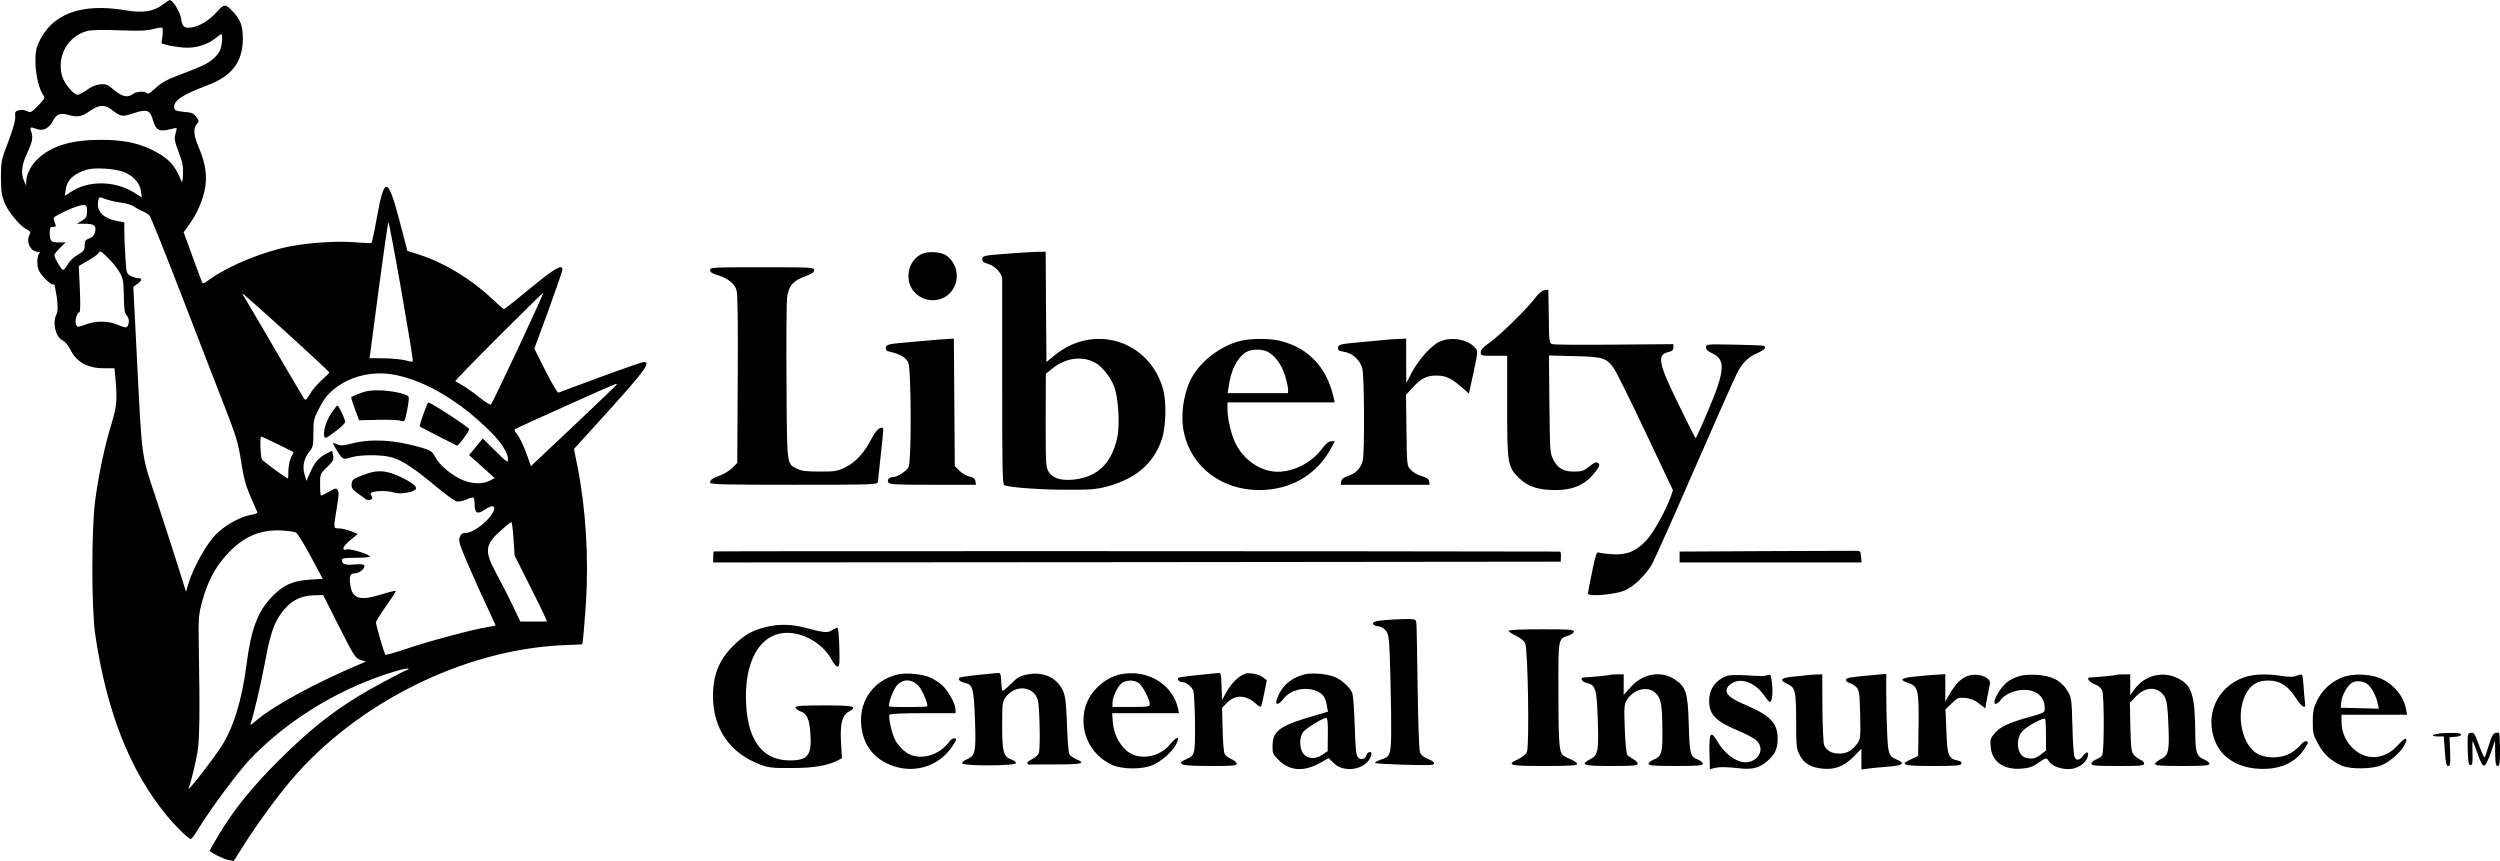 <?xml version="1.0" standalone="no"?>
<!DOCTYPE svg PUBLIC "-//W3C//DTD SVG 20010904//EN"
 "http://www.w3.org/TR/2001/REC-SVG-20010904/DTD/svg10.dtd">
<svg version="1.0" xmlns="http://www.w3.org/2000/svg"
 width="1609pt" height="554pt" viewBox="0 0 1609 554"
 preserveAspectRatio="xMidYMid meet">

<g transform="translate(0,554) scale(0.1,-0.1)"
fill="#000000" stroke="none">
<path d="M1047 5510 c-59 -45 -129 -55 -241 -36 -284 48 -474 -23 -558 -210
-17 -38 -21 -67 -20 -129 1 -78 26 -179 54 -212 9 -11 2 -24 -36 -62 -45 -46
-50 -48 -73 -36 -15 8 -35 10 -51 6 -24 -7 -27 -12 -24 -42 2 -23 -13 -77 -44
-159 -46 -120 -48 -129 -48 -230 0 -86 4 -115 22 -162 25 -62 98 -150 143
-174 24 -12 28 -18 19 -34 -24 -46 6 -110 52 -110 17 0 19 -3 10 -12 -15 -15
-16 -82 -1 -111 17 -32 71 -87 86 -87 7 0 13 -1 14 -2 21 -100 25 -166 13
-190 -29 -56 -6 -148 40 -170 14 -6 35 -31 47 -54 40 -84 111 -124 217 -124
l69 0 7 -77 c11 -131 7 -170 -28 -286 -42 -138 -79 -311 -102 -477 -26 -181
-26 -705 -1 -875 74 -496 222 -873 457 -1160 60 -73 143 -155 158 -155 5 0 26
28 47 63 81 132 254 365 333 449 198 208 464 387 747 501 118 48 263 92 273
83 3 -3 1 -6 -4 -6 -5 0 -75 -35 -156 -79 -274 -147 -443 -275 -684 -515 -167
-168 -280 -309 -377 -470 -31 -53 -57 -98 -57 -101 0 -10 88 -54 120 -60 l35
-6 64 102 c83 131 213 310 306 419 422 496 1107 837 1741 867 l132 6 5 41 c3
23 11 123 18 221 19 295 -1 616 -55 887 l-22 108 233 257 c225 250 263 303
217 303 -10 0 -134 -43 -278 -96 -144 -54 -266 -99 -272 -101 -6 -2 -43 61
-83 140 l-72 143 91 247 c49 136 90 254 90 262 0 37 -51 8 -206 -120 -90 -74
-167 -135 -170 -135 -4 0 -39 31 -78 68 -133 126 -308 232 -471 284 l-73 23
-51 195 c-75 284 -97 288 -145 21 -16 -89 -32 -163 -35 -165 -3 -2 -53 0 -111
5 -115 9 -289 -3 -415 -27 -170 -33 -388 -122 -511 -209 -49 -35 -49 -35 -57
-12 -5 12 -33 87 -62 167 l-53 145 33 46 c51 68 92 163 105 239 14 83 2 160
-40 259 -34 79 -38 126 -13 153 16 17 15 20 -4 46 -17 23 -29 28 -79 32 -46 4
-60 9 -62 23 -9 47 46 85 211 147 160 60 229 150 230 300 0 81 -14 122 -62
173 -49 53 -58 53 -103 3 -44 -51 -105 -90 -155 -101 -54 -11 -70 0 -77 53 -6
44 -54 123 -74 121 -4 0 -24 -13 -45 -29z m-1 -201 l-7 -48 38 -11 c21 -6 67
-13 103 -16 74 -7 157 18 209 62 16 13 32 24 35 24 11 0 6 -71 -8 -105 -8 -18
-33 -47 -55 -63 -40 -29 -67 -41 -229 -103 -60 -22 -97 -44 -130 -75 -31 -30
-49 -41 -56 -34 -15 15 -68 12 -90 -5 -34 -26 -70 -18 -122 26 -44 36 -53 40
-91 36 -26 -3 -58 -16 -84 -36 -24 -17 -51 -31 -60 -31 -26 0 -87 74 -100 122
-34 128 37 255 163 289 25 6 101 8 206 4 127 -5 179 -3 217 8 28 7 54 11 59 9
4 -3 5 -26 2 -53z m-332 -472 c64 -49 71 -50 142 -27 90 30 109 24 129 -45 18
-63 41 -75 109 -57 23 6 42 9 43 8 1 -1 -2 -19 -8 -39 -8 -31 -5 -47 21 -116
25 -65 30 -91 28 -143 -2 -43 -6 -57 -11 -43 -41 105 -88 153 -198 205 -91 42
-184 60 -319 60 -186 0 -312 -37 -400 -116 -47 -42 -79 -102 -81 -149 l-1 -30
-15 35 c-19 45 -13 100 20 170 35 75 41 104 29 140 -12 33 -7 35 34 20 40 -16
81 4 104 51 23 44 46 54 97 40 62 -17 88 -13 139 23 58 41 96 45 138 13z m77
-402 c63 -22 109 -71 116 -124 l6 -42 -49 31 c-124 78 -297 80 -409 4 l-38
-25 6 41 c8 64 58 108 144 130 50 12 166 5 224 -15z m-103 -179 c22 -8 65 -17
96 -21 31 -4 66 -15 79 -24 12 -10 36 -23 54 -30 17 -7 38 -20 46 -29 8 -10
105 -251 215 -537 110 -286 235 -608 277 -715 66 -171 78 -212 97 -330 16
-105 29 -154 60 -225 22 -49 42 -95 44 -101 3 -7 -12 -13 -37 -17 -66 -9 -168
-65 -229 -126 -60 -60 -143 -208 -176 -313 l-17 -57 -44 142 c-24 78 -87 270
-138 427 -110 330 -99 253 -136 979 l-21 415 26 19 c31 22 33 37 6 37 -12 0
-34 7 -49 14 -27 15 -28 18 -34 122 -4 59 -7 133 -7 165 l0 58 -57 11 c-71 15
-113 53 -113 103 0 28 6 47 15 47 2 0 21 -6 43 -14z m-128 -76 c0 -35 -5 -43
-32 -60 l-33 -20 51 0 c61 0 77 -14 65 -56 -5 -20 -17 -32 -37 -39 -24 -8 -29
-15 -29 -44 0 -30 -5 -38 -45 -61 -26 -15 -53 -41 -65 -63 -11 -20 -24 -35
-30 -34 -12 4 -55 77 -55 94 0 7 16 28 37 48 l36 35 -45 0 c-51 0 -58 8 -58
66 0 27 4 34 20 34 23 0 23 0 10 34 -8 23 -6 28 23 43 67 36 133 62 160 63 25
0 27 -3 27 -40z m2024 -516 c43 -245 76 -447 73 -450 -3 -3 -25 0 -48 7 -24 6
-86 12 -137 13 l-94 1 6 40 c3 22 29 219 58 438 29 218 55 397 58 397 3 0 41
-201 84 -446z m-1816 126 c24 -41 27 -55 29 -153 1 -83 5 -113 17 -126 18 -19
20 -48 7 -70 -8 -12 -17 -11 -59 7 -64 28 -145 29 -212 3 -48 -18 -51 -18 -60
-1 -11 20 5 80 21 80 6 0 7 56 3 149 l-7 149 57 33 c32 17 63 40 69 50 11 17
15 15 60 -29 27 -26 61 -67 75 -92z m2567 -491 c-92 -195 -170 -358 -175 -362
-4 -5 -36 14 -71 43 -35 28 -84 63 -109 78 -25 14 -47 27 -50 29 -2 2 124 132
280 288 156 156 286 283 287 281 2 -2 -71 -162 -162 -357z m-1477 88 c144
-131 262 -241 262 -244 0 -3 -23 -25 -50 -50 -28 -25 -62 -65 -76 -90 -24 -40
-28 -42 -39 -26 -6 10 -92 155 -190 323 -98 168 -185 316 -194 330 -15 24 -15
25 4 10 11 -8 138 -122 283 -253z m692 -261 c199 -42 418 -174 611 -369 69
-69 109 -134 109 -177 0 -20 -12 -12 -81 57 l-82 81 -44 -54 -44 -53 43 -38
c23 -21 60 -54 82 -74 l40 -36 -32 -17 c-48 -25 -124 -21 -189 11 -70 35 -138
94 -163 144 -18 34 -27 40 -87 58 -171 50 -320 59 -447 27 -53 -14 -74 -16
-93 -7 -36 16 -37 14 -12 -26 43 -72 45 -73 97 -57 62 19 204 19 268 -1 65
-19 138 -68 278 -184 61 -51 120 -94 134 -98 13 -3 40 2 63 12 21 10 43 15 47
11 4 -4 7 -26 7 -49 0 -50 20 -59 64 -28 62 44 84 20 38 -41 -41 -54 -120
-108 -158 -108 -23 0 -32 -6 -40 -27 -9 -24 -2 -47 52 -173 34 -80 89 -201
121 -269 32 -68 58 -125 58 -126 0 -2 -21 -6 -47 -10 -86 -12 -385 -92 -522
-139 -74 -25 -137 -43 -140 -40 -8 7 -60 187 -61 207 0 9 30 58 66 108 36 50
63 93 61 96 -3 2 -42 -7 -87 -21 -143 -45 -192 -32 -205 58 -9 58 -2 76 30 76
29 0 69 35 59 52 -4 7 -27 8 -64 5 -57 -6 -80 2 -80 30 0 10 23 13 90 13 50 0
90 4 90 8 0 14 -124 52 -147 46 -39 -11 -27 20 23 61 l46 38 -43 18 c-24 10
-59 18 -76 18 -38 1 -37 -3 -18 116 17 104 18 115 6 134 -7 11 -17 8 -53 -13
-25 -14 -48 -26 -51 -26 -4 0 -7 32 -7 70 0 70 0 70 45 114 40 38 44 46 39 74
l-6 31 -37 -18 c-49 -26 -76 -56 -104 -121 l-25 -55 -12 43 c-16 50 -3 105 34
149 20 25 23 38 23 115 0 78 3 94 32 150 17 35 42 75 55 90 105 117 278 169
446 134z m1420 -60 c0 -2 -124 -122 -276 -265 l-277 -261 -22 62 c-25 72 -51
125 -73 151 -8 9 -12 20 -9 24 7 7 637 290 650 292 4 1 7 -1 7 -3z m-2180
-386 l100 -50 -16 -32 c-9 -18 -17 -56 -18 -85 0 -29 -1 -53 -2 -53 -10 0
-166 115 -169 124 -10 32 -13 146 -4 146 5 0 54 -23 109 -50z m1515 -607 l7
-108 94 -187 c52 -103 99 -199 104 -213 l10 -25 -86 0 -85 0 -47 98 c-25 53
-72 145 -104 204 -83 153 -79 191 29 287 31 28 60 51 64 51 4 0 10 -48 14
-107z m-1400 39 c10 -5 52 -74 95 -153 l77 -144 -86 -6 c-106 -7 -165 -33
-235 -104 -96 -96 -140 -210 -170 -447 -30 -231 -87 -413 -169 -534 -64 -95
-212 -284 -203 -259 16 45 45 164 57 235 13 77 16 238 9 645 -4 224 -3 233 22
327 34 124 82 216 157 298 104 115 214 163 353 156 42 -2 84 -8 93 -14z m277
-604 c96 -190 105 -204 138 -215 l35 -11 -40 -17 c-287 -121 -559 -269 -670
-366 -27 -23 -37 -28 -32 -15 17 43 68 261 92 391 32 174 55 246 100 311 58
84 126 122 222 123 l53 1 102 -202z"/>
<path d="M2365 3023 c-37 -7 -105 -35 -105 -41 0 -4 11 -38 25 -77 l26 -70
122 3 c67 2 134 -1 147 -6 25 -9 25 -8 41 72 12 62 13 83 4 88 -46 28 -194 45
-260 31z"/>
<path d="M2725 2875 c-15 -42 -26 -78 -24 -80 3 -3 212 -110 240 -123 8 -4 79
92 79 106 0 11 -247 172 -264 172 -2 0 -16 -34 -31 -75z"/>
<path d="M2133 2882 c-33 -49 -55 -119 -46 -151 4 -16 13 -12 71 32 37 27 66
56 64 63 -5 26 -43 104 -50 104 -4 0 -21 -21 -39 -48z"/>
<path d="M2335 2482 c-63 -25 -70 -30 -72 -57 -2 -25 4 -35 39 -60 23 -16 47
-34 53 -39 7 -5 20 -6 29 -3 13 5 15 11 7 26 -9 15 -7 20 12 25 35 9 101 7
136 -5 33 -12 125 3 137 23 10 16 -25 44 -99 79 -97 45 -152 47 -242 11z"/>
<path d="M5934 3906 c-92 -41 -117 -174 -47 -248 75 -79 205 -63 253 33 36 70
16 156 -47 203 -34 25 -117 31 -159 12z"/>
<path d="M6465 3906 c-130 -10 -140 -12 -143 -32 -2 -16 5 -23 37 -32 47 -15
91 -63 91 -100 0 -15 0 -318 0 -673 0 -555 2 -648 14 -652 37 -15 238 -29 401
-29 151 -1 192 3 257 20 188 51 299 145 354 300 29 83 33 246 8 333 -91 311
-449 419 -699 210 l-50 -41 -3 355 -2 355 -63 -1 c-34 -1 -125 -7 -202 -13z
m581 -699 c46 -24 101 -92 125 -156 27 -71 38 -247 19 -330 -36 -165 -130
-253 -283 -268 -82 -7 -132 9 -158 51 -18 29 -19 52 -19 331 l1 300 44 35 c83
66 189 81 271 37z"/>
<path d="M4570 3802 c0 -13 12 -22 43 -31 69 -20 115 -56 127 -98 8 -26 10
-205 8 -575 l-3 -537 -29 -30 c-16 -17 -50 -38 -75 -48 -55 -20 -71 -31 -71
-49 0 -12 88 -14 540 -14 507 0 540 1 540 18 1 9 9 89 19 177 10 88 17 163 15
167 -11 19 -47 -10 -71 -59 -47 -93 -105 -158 -170 -189 -53 -27 -67 -29 -168
-29 -84 0 -118 4 -145 18 -67 33 -65 12 -68 547 -2 267 0 513 3 548 9 80 36
114 116 143 43 16 59 27 59 40 0 18 -15 19 -335 19 -319 0 -335 -1 -335 -18z"/>
<path d="M9940 3672 c-16 -2 -38 -20 -60 -50 -51 -68 -227 -241 -293 -287 -40
-28 -57 -47 -57 -62 0 -22 3 -23 85 -23 l85 0 0 -323 c0 -370 3 -391 75 -462
56 -56 124 -79 235 -79 121 0 198 37 262 123 24 33 26 40 13 51 -11 9 -22 5
-56 -22 -36 -29 -48 -33 -99 -33 -69 0 -105 21 -135 81 -19 36 -20 62 -23 352
l-3 314 163 -4 c186 -4 208 -11 256 -81 16 -23 108 -208 204 -412 l175 -370
-13 -39 c-33 -91 -109 -230 -155 -280 -67 -74 -130 -100 -224 -93 -38 2 -77 8
-86 11 -13 6 -20 -15 -42 -123 -15 -71 -27 -135 -27 -141 0 -22 175 -7 237 20
58 24 134 98 176 170 14 25 137 299 272 610 136 311 258 586 271 611 35 71 73
110 131 135 52 23 66 40 41 49 -7 2 -93 5 -191 7 -173 3 -177 3 -177 -18 0
-14 12 -25 38 -37 89 -39 85 -113 -23 -366 -42 -100 -79 -181 -82 -181 -2 0
-52 98 -110 218 -132 270 -141 320 -62 337 21 5 29 12 29 28 l0 22 -377 -3
c-207 -2 -387 -1 -400 3 -22 5 -23 7 -25 178 l-3 172 -25 -3z"/>
<path d="M5875 3340 c-161 -14 -170 -16 -173 -37 -3 -17 3 -23 30 -28 56 -12
98 -36 113 -66 20 -37 22 -633 3 -674 -11 -25 -72 -65 -100 -65 -23 0 -39 -16
-32 -33 6 -15 34 -17 286 -17 l279 0 -3 22 c-2 16 -13 25 -39 31 -20 5 -50 22
-65 38 l-29 30 -3 410 -3 410 -47 -3 c-26 -1 -123 -9 -217 -18z"/>
<path d="M7983 3346 c-127 -31 -261 -134 -317 -244 -52 -103 -70 -243 -45
-352 50 -219 244 -364 484 -364 200 0 368 97 460 266 l26 48 -23 0 c-17 0 -35
-15 -62 -51 -73 -98 -211 -160 -321 -142 -94 14 -184 83 -231 175 -29 56 -54
161 -54 226 l0 42 345 0 345 0 -6 28 c-43 195 -158 319 -339 367 -70 18 -189
18 -262 1z m176 -70 c47 -25 89 -82 111 -152 11 -36 20 -77 20 -90 l0 -24
-194 0 -195 0 6 38 c15 109 53 186 110 224 34 22 103 24 142 4z"/>
<path d="M8910 3352 c-14 -1 -86 -8 -160 -15 -125 -11 -135 -14 -138 -33 -3
-18 4 -22 37 -28 55 -8 106 -55 119 -108 13 -51 15 -538 3 -591 -12 -50 -43
-83 -95 -100 -29 -10 -42 -20 -44 -35 l-3 -22 286 0 286 0 -3 22 c-2 15 -15
24 -48 34 -26 7 -57 25 -70 40 -25 25 -25 27 -28 254 l-3 229 42 46 c55 60 91
78 154 78 59 0 95 -17 161 -74 l48 -42 30 137 c28 134 29 137 10 158 -49 55
-155 73 -229 39 -53 -24 -132 -112 -178 -197 l-36 -69 -1 143 0 143 -57 -3
c-32 -1 -69 -4 -83 -6z"/>
<path d="M4594 1991 c-2 -2 -4 -19 -4 -38 l0 -33 2728 2 2727 3 1 33 c1 17 -2
32 -5 32 -995 3 -5444 4 -5447 1z"/>
<path d="M11363 1993 l-553 -3 0 -35 0 -35 586 0 585 0 -3 38 c-3 34 -6 37
-33 37 -16 0 -279 -1 -582 -2z"/>
<path d="M8970 1553 c-107 -6 -139 -13 -133 -29 3 -7 16 -14 30 -14 13 0 34
-10 47 -23 21 -21 24 -36 30 -148 3 -68 7 -239 9 -380 2 -287 3 -286 -69 -309
-19 -7 -34 -16 -34 -20 0 -8 348 -19 370 -12 21 7 8 23 -31 38 -26 11 -44 26
-50 43 -6 14 -12 198 -15 411 -3 212 -6 399 -8 415 -2 28 -5 30 -47 31 -24 0
-69 -1 -99 -3z"/>
<path d="M4928 1504 c-80 -19 -133 -48 -194 -106 -103 -97 -144 -193 -145
-335 -1 -213 108 -371 307 -445 51 -19 79 -22 199 -21 141 0 231 15 297 49
l27 14 -6 98 c-7 121 6 177 48 200 62 36 39 42 -156 42 -144 0 -185 -3 -185
-13 0 -7 13 -18 29 -24 45 -16 60 -49 67 -146 10 -140 -18 -173 -141 -171
-175 4 -269 139 -274 395 -6 281 117 451 306 423 98 -14 199 -83 244 -168 13
-25 31 -46 39 -46 13 0 15 19 12 125 -2 73 -7 125 -13 125 -5 0 -21 -7 -34
-16 -28 -19 -54 -16 -169 15 -90 24 -175 26 -258 5z"/>
<path d="M9710 1480 c0 -5 21 -20 48 -32 27 -13 52 -34 58 -48 18 -38 28 -667
11 -700 -6 -14 -31 -34 -54 -45 -84 -39 -60 -45 167 -45 171 0 210 3 210 14 0
7 -20 21 -45 31 -25 9 -49 24 -54 33 -17 33 -21 109 -21 410 -1 338 -2 330 66
352 19 7 34 18 34 26 0 12 -35 14 -210 14 -131 0 -210 -4 -210 -10z"/>
<path d="M5777 1199 c-150 -36 -244 -162 -235 -314 8 -124 67 -213 174 -262
151 -69 321 -23 412 112 29 42 31 51 17 53 -9 2 -24 -6 -32 -17 -58 -83 -166
-122 -250 -90 -37 14 -81 56 -103 99 -21 42 -44 145 -35 160 4 6 85 10 216 10
l209 0 0 23 c0 37 -48 123 -88 158 -20 18 -54 40 -76 49 -50 22 -158 32 -209
19z m132 -70 c25 -25 68 -125 58 -135 -5 -6 -238 -6 -243 -1 -12 12 27 115 52
140 39 39 92 37 133 -4z"/>
<path d="M6293 1196 c-61 -6 -114 -14 -118 -18 -12 -11 4 -26 35 -33 51 -11
57 -33 65 -235 7 -212 3 -233 -51 -256 -19 -8 -34 -20 -31 -27 6 -18 339 -17
345 1 2 7 -10 17 -27 23 -53 18 -61 49 -61 219 0 138 2 155 21 181 59 84 179
76 208 -14 12 -37 18 -311 7 -344 -4 -11 -23 -29 -42 -38 -19 -9 -34 -21 -32
-26 2 -6 7 -10 11 -10 4 1 81 1 172 1 169 0 196 7 131 34 -19 8 -39 23 -44 33
-5 10 -12 96 -15 191 -5 139 -10 182 -26 216 -37 84 -128 126 -229 105 -48 -9
-65 -19 -109 -64 -36 -35 -53 -47 -54 -36 -1 9 -3 25 -4 36 -1 11 -2 32 -3 48
-1 19 -7 27 -19 26 -10 -1 -68 -7 -130 -13z"/>
<path d="M7211 1200 c-103 -22 -197 -110 -226 -211 -42 -152 30 -307 173 -372
66 -30 198 -30 263 0 59 27 125 86 150 135 26 52 3 51 -39 -1 -69 -86 -201
-108 -278 -45 -50 40 -87 114 -92 186 l-4 58 215 0 215 0 -7 33 c-36 156 -200
252 -370 217z m118 -56 c24 -17 71 -106 71 -136 0 -16 -12 -18 -120 -18 l-120
0 0 28 c1 38 33 106 61 126 30 21 78 21 108 0z"/>
<path d="M7708 1195 c-65 -6 -121 -14 -124 -18 -10 -9 6 -27 24 -27 25 0 62
-28 72 -56 5 -13 10 -107 11 -209 1 -203 0 -207 -58 -232 -18 -7 -33 -17 -33
-22 0 -16 44 -21 203 -21 132 0 157 2 157 15 0 8 -15 21 -34 29 -19 8 -39 23
-44 33 -6 10 -12 81 -13 158 l-4 139 32 33 c56 55 123 52 190 -10 13 -11 25
-18 28 -15 3 2 13 42 22 88 l16 82 -23 18 c-27 21 -90 33 -117 24 -40 -15 -85
-58 -116 -112 l-32 -57 -3 88 c-2 75 -5 87 -20 86 -9 -1 -70 -7 -134 -14z"/>
<path d="M8397 1200 c-93 -24 -154 -80 -181 -167 -11 -34 16 -29 42 7 44 59
139 83 212 54 44 -18 60 -39 70 -97 l7 -37 -71 -21 c-244 -70 -286 -101 -286
-205 0 -43 4 -51 44 -90 71 -67 159 -72 264 -13 l53 30 30 -30 c71 -72 216
-44 244 47 4 16 2 22 -9 22 -8 0 -17 -9 -21 -19 -8 -27 -36 -35 -54 -16 -13
13 -17 51 -22 203 -3 103 -10 198 -16 212 -16 37 -62 80 -108 101 -50 22 -147
31 -198 19z m149 -387 l-1 -107 -35 -24 c-46 -31 -96 -27 -123 9 -25 35 -25
103 0 138 19 24 127 91 149 91 8 0 11 -35 10 -107z"/>
<path d="M10359 1196 c-3 -3 -128 -15 -166 -16 -26 0 -12 -29 17 -35 59 -13
66 -35 73 -227 7 -214 3 -236 -46 -263 -71 -38 -51 -45 133 -45 143 0 170 2
170 15 0 8 -13 21 -28 29 -16 8 -33 21 -39 28 -6 7 -13 83 -16 168 -5 142 -4
158 14 186 43 69 134 91 183 45 36 -34 43 -66 45 -229 2 -159 -3 -179 -58
-202 -17 -7 -31 -19 -31 -26 0 -11 33 -14 175 -14 142 0 175 3 175 14 0 7 -13
19 -30 26 -52 22 -55 30 -61 224 -6 208 -17 245 -90 293 -89 59 -205 39 -284
-49 l-45 -50 0 66 0 66 -43 0 c-24 0 -46 -2 -48 -4z"/>
<path d="M11118 1191 c-73 -24 -118 -85 -118 -161 0 -90 42 -133 192 -195 48
-20 98 -47 112 -60 52 -48 24 -124 -50 -139 -63 -14 -148 43 -200 131 -43 74
-55 59 -52 -68 l3 -110 25 7 c34 9 82 9 166 -1 84 -9 129 3 180 48 48 41 65
79 65 142 0 100 -46 149 -200 215 -107 45 -138 72 -126 110 3 11 20 27 37 36
63 33 150 -4 206 -87 13 -19 27 -35 32 -37 14 -5 22 57 15 119 -7 56 -9 60
-29 54 -25 -8 -26 -8 -141 -1 -49 3 -102 2 -117 -3z"/>
<path d="M11625 1194 c-11 -2 -50 -6 -87 -9 -76 -7 -88 -23 -36 -46 52 -23 58
-45 58 -238 0 -156 2 -179 21 -217 27 -56 73 -84 149 -91 81 -8 140 16 202 79
l48 49 0 -66 0 -67 43 5 c23 4 81 9 130 13 93 7 112 21 58 44 -54 22 -59 36
-65 165 -3 66 -6 180 -6 254 l0 134 -77 -7 c-157 -14 -183 -18 -183 -32 0 -8
11 -16 24 -20 13 -3 33 -15 44 -27 18 -20 21 -38 24 -177 3 -147 2 -157 -19
-186 -32 -45 -66 -64 -115 -64 -49 0 -85 20 -98 55 -5 13 -10 121 -11 239 l-1
216 -42 -1 c-22 -1 -50 -3 -61 -5z"/>
<path d="M12327 1186 c-93 -9 -106 -21 -47 -41 65 -22 70 -44 68 -270 l-3
-200 -42 -20 c-82 -37 -59 -45 136 -45 146 0 180 3 184 14 4 10 -3 17 -22 21
-61 13 -68 29 -74 187 l-6 143 41 39 c37 36 43 38 88 34 34 -4 60 -14 87 -36
l40 -31 12 67 c7 37 15 77 18 89 8 35 -48 65 -110 60 -57 -5 -101 -42 -148
-122 l-29 -50 0 88 0 88 -52 -3 c-29 -1 -93 -7 -141 -12z"/>
<path d="M12988 1186 c-21 -7 -49 -21 -62 -30 -51 -33 -113 -146 -81 -146 8 0
22 11 31 25 23 35 92 65 150 65 83 0 134 -45 134 -119 0 -27 -4 -29 -97 -55
-133 -37 -188 -62 -224 -104 -28 -32 -31 -40 -27 -89 8 -95 83 -149 197 -140
50 4 73 11 108 36 52 37 54 37 71 10 18 -28 72 -49 125 -49 53 0 107 33 121
73 14 38 -2 47 -26 14 -23 -31 -43 -35 -56 -9 -5 9 -12 99 -14 200 -5 180 -6
183 -34 229 -41 65 -101 95 -202 100 -49 2 -90 -2 -114 -11z m180 -376 l0
-100 -33 -26 c-36 -27 -55 -31 -96 -21 -59 15 -71 124 -19 175 31 31 129 84
142 76 3 -2 6 -49 6 -104z"/>
<path d="M13619 1196 c-3 -3 -128 -15 -166 -16 -28 0 -11 -28 27 -43 26 -10
43 -25 50 -42 13 -34 13 -390 0 -415 -5 -10 -23 -23 -40 -28 -16 -6 -30 -18
-30 -26 0 -14 23 -16 170 -16 146 0 170 2 170 15 0 9 -10 19 -22 24 -13 5 -32
19 -43 31 -18 20 -20 39 -24 180 l-3 157 38 40 c65 68 146 66 186 -3 14 -24
19 -63 24 -180 7 -171 1 -196 -51 -221 -19 -9 -35 -23 -35 -30 0 -10 37 -13
175 -13 142 0 175 3 175 14 0 7 -14 19 -30 26 -51 21 -60 44 -61 155 -2 263
-20 323 -113 370 -95 48 -212 19 -276 -68 l-30 -41 0 67 0 67 -43 0 c-24 0
-46 -2 -48 -4z"/>
<path d="M14441 1180 c-175 -63 -255 -247 -181 -419 42 -97 139 -158 265 -168
137 -11 244 33 305 125 27 41 29 47 14 51 -10 2 -26 -8 -37 -23 -10 -14 -39
-38 -64 -53 -57 -33 -147 -37 -207 -8 -105 50 -149 252 -85 382 33 66 76 93
148 93 74 0 126 -33 177 -112 41 -63 66 -76 59 -30 -2 15 -6 60 -9 100 -2 41
-7 76 -10 79 -3 3 -18 0 -34 -6 -21 -9 -45 -9 -93 -2 -97 16 -187 13 -248 -9z"/>
<path d="M15074 1180 c-71 -28 -128 -81 -161 -148 -23 -48 -28 -70 -28 -137 0
-72 3 -86 35 -144 35 -65 81 -107 150 -138 56 -26 203 -23 261 3 57 27 119 82
144 128 28 51 10 56 -33 10 -48 -52 -77 -71 -131 -83 -119 -26 -240 85 -241
222 l0 47 211 0 211 0 -7 37 c-14 78 -71 150 -149 190 -70 36 -189 42 -262 13z
m169 -48 c24 -22 52 -77 60 -120 l7 -33 -123 3 -122 3 3 35 c5 47 41 111 72
127 30 16 76 9 103 -15z"/>
<path d="M15733 822 c-72 -3 -105 -22 -39 -22 l34 0 7 -95 c5 -75 10 -95 22
-95 13 0 14 15 12 93 l-4 92 38 3 c38 3 50 17 20 23 -10 2 -51 3 -90 1z"/>
<path d="M15897 823 c-15 -4 -17 -16 -15 -106 3 -83 6 -102 18 -102 12 0 15
14 13 78 -1 42 -1 77 1 77 2 0 16 -36 32 -80 19 -57 32 -80 43 -78 8 2 26 37
42 83 l27 80 1 -82 c1 -67 4 -83 16 -83 12 0 15 18 15 103 0 57 -3 106 -6 109
-3 3 -14 4 -24 1 -14 -4 -26 -25 -41 -77 -12 -39 -24 -75 -27 -80 -3 -5 -18
26 -34 70 -32 88 -36 92 -61 87z"/>
</g>
</svg>
